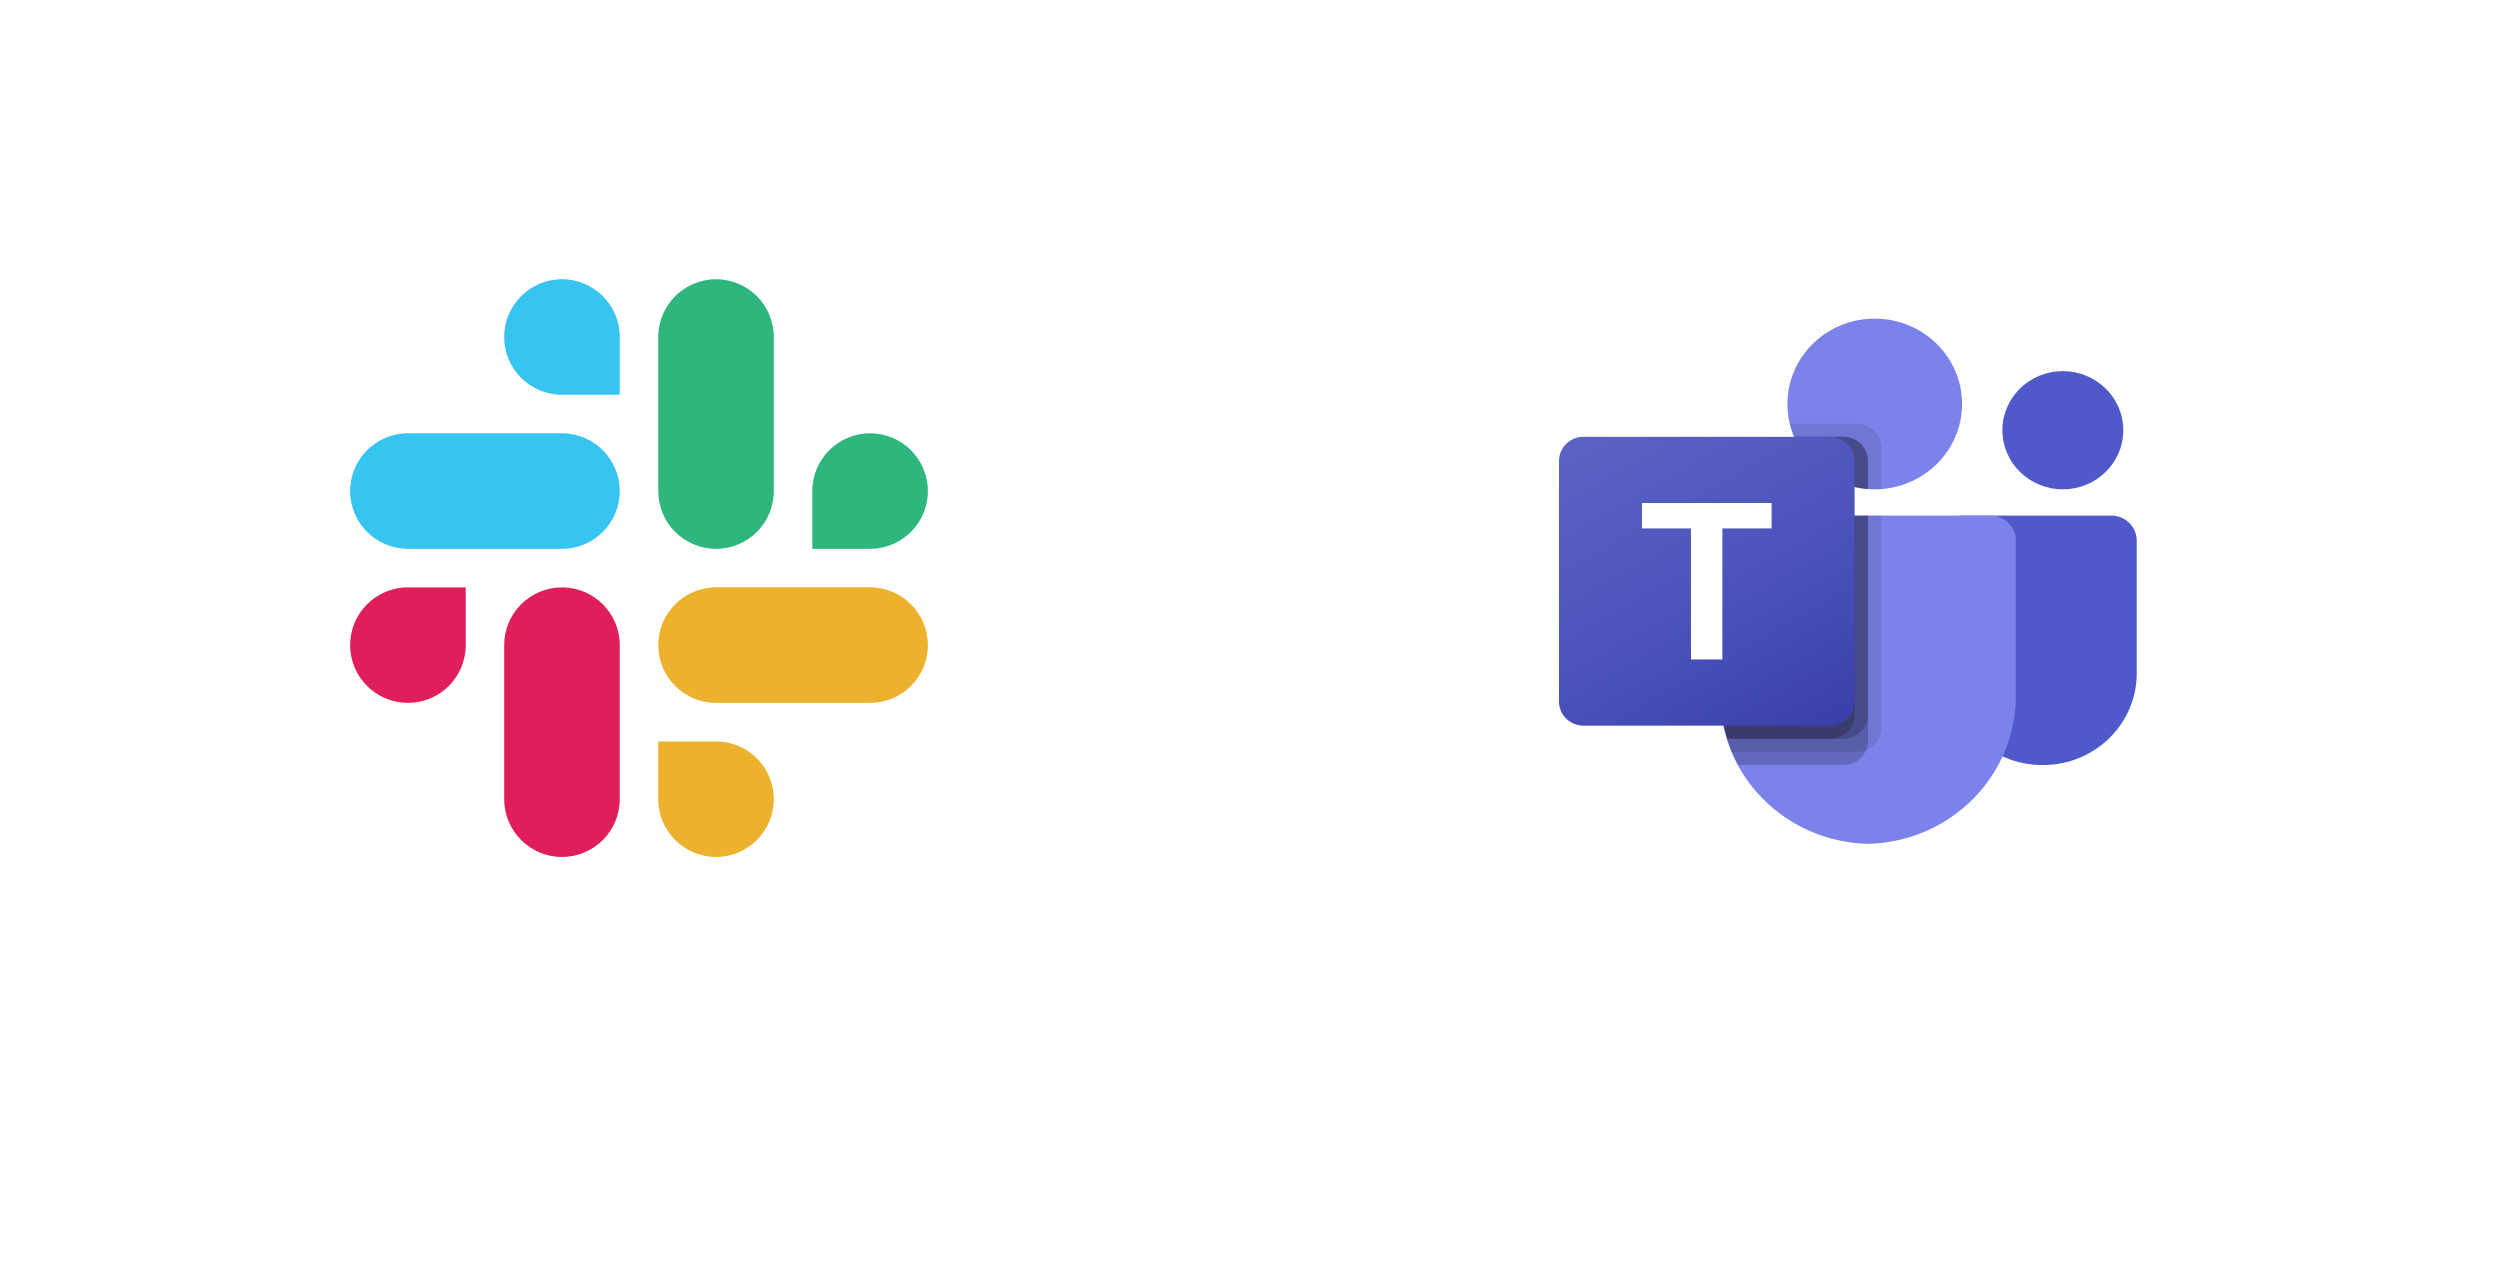 <svg width="168" height="85" viewBox="0 0 168 85" fill="none" xmlns="http://www.w3.org/2000/svg">
<g filter="url(#filter0_dd)">
<path d="M5 20.75C5 10.395 13.395 2 23.75 2H61.25C71.605 2 80 10.395 80 20.75V58.25C80 68.605 71.605 77 61.25 77H23.75C13.395 77 5 68.605 5 58.25V20.75Z" fill="white"/>
</g>
<path fill-rule="evenodd" clip-rule="evenodd" d="M37.764 18.765C35.617 18.766 33.881 20.505 33.882 22.646C33.881 24.788 35.619 26.526 37.765 26.528H41.648V22.648C41.65 20.506 39.911 18.768 37.764 18.765C37.765 18.765 37.765 18.765 37.764 18.765V18.765ZM37.764 29.117H27.412C25.266 29.119 23.528 30.857 23.529 32.999C23.526 35.141 25.265 36.879 27.411 36.882H37.764C39.91 36.88 41.648 35.142 41.646 33.001C41.648 30.857 39.91 29.119 37.764 29.117Z" fill="#36C5F0"/>
<path fill-rule="evenodd" clip-rule="evenodd" d="M62.353 32.999C62.354 30.858 60.616 29.119 58.47 29.118C56.324 29.119 54.585 30.858 54.587 32.999V36.882H58.47C60.616 36.881 62.354 35.143 62.353 32.999ZM52 32.999V22.647C52.002 20.506 50.265 18.768 48.118 18.765C45.972 18.767 44.234 20.505 44.236 22.647V32.999C44.232 35.141 45.971 36.879 48.117 36.882C50.263 36.881 52.002 35.143 52 32.999Z" fill="#2EB67D"/>
<path fill-rule="evenodd" clip-rule="evenodd" d="M48.117 57.588C50.263 57.587 52.001 55.849 52 53.707C52.001 51.565 50.263 49.827 48.117 49.825H44.234V53.707C44.232 55.847 45.971 57.585 48.117 57.588ZM48.117 47.234H58.47C60.616 47.233 62.354 45.494 62.353 43.353C62.356 41.211 60.617 39.473 58.471 39.469H48.118C45.972 39.471 44.234 41.209 44.236 43.351C44.234 45.494 45.971 47.233 48.117 47.234Z" fill="#ECB22E"/>
<path fill-rule="evenodd" clip-rule="evenodd" d="M23.53 43.352C23.528 45.494 25.267 47.232 27.413 47.233C29.559 47.232 31.297 45.494 31.296 43.352V39.471H27.413C25.267 39.472 23.528 41.21 23.53 43.352ZM33.883 43.352V53.705C33.88 55.846 35.618 57.585 37.764 57.588C39.91 57.586 41.649 55.848 41.647 53.706V43.355C41.65 41.213 39.912 39.475 37.766 39.472C35.618 39.472 33.881 41.21 33.883 43.352C33.883 43.352 33.883 43.353 33.883 43.352Z" fill="#E01E5A"/>
<g filter="url(#filter1_dd)">
<path d="M88 20.75C88 10.395 96.395 2 106.75 2H144.25C154.605 2 163 10.395 163 20.75V58.25C163 68.605 154.605 77 144.25 77H106.75C96.395 77 88 68.605 88 58.25V20.75Z" fill="white"/>
</g>
<g clip-path="url(#clip0)">
<path d="M131.845 34.647H141.873C142.82 34.647 143.588 35.398 143.588 36.324V45.25C143.588 48.653 140.765 51.412 137.283 51.412H137.254C133.772 51.412 130.949 48.654 130.948 45.251C130.948 45.251 130.948 45.251 130.948 45.25V35.523C130.948 35.039 131.349 34.647 131.845 34.647Z" fill="#5059C9"/>
<path d="M138.622 32.882C140.866 32.882 142.685 31.105 142.685 28.912C142.685 26.719 140.866 24.941 138.622 24.941C136.379 24.941 134.56 26.719 134.56 28.912C134.56 31.105 136.379 32.882 138.622 32.882Z" fill="#5059C9"/>
<path d="M125.982 32.882C129.223 32.882 131.851 30.315 131.851 27.147C131.851 23.98 129.223 21.412 125.982 21.412C122.741 21.412 120.114 23.98 120.114 27.147C120.114 30.315 122.741 32.882 125.982 32.882Z" fill="#7B83EB"/>
<path d="M133.807 34.647H117.254C116.318 34.67 115.578 35.429 115.599 36.344V46.525C115.469 52.016 119.913 56.572 125.531 56.706C131.149 56.572 135.593 52.016 135.462 46.525V36.344C135.484 35.429 134.744 34.67 133.807 34.647Z" fill="#7B83EB"/>
<path opacity="0.1" d="M126.434 34.647V48.915C126.429 49.569 126.023 50.157 125.404 50.406C125.207 50.487 124.995 50.529 124.781 50.529H116.394C116.276 50.238 116.168 49.947 116.078 49.647C115.762 48.635 115.6 47.582 115.599 46.524V36.341C115.577 35.428 116.317 34.67 117.251 34.647H126.434Z" fill="black"/>
<path opacity="0.2" d="M125.531 34.647V49.797C125.531 50.006 125.488 50.213 125.404 50.406C125.149 51.011 124.548 51.407 123.878 51.412H116.818C116.664 51.121 116.52 50.829 116.394 50.529C116.267 50.23 116.168 49.947 116.078 49.647C115.762 48.635 115.6 47.582 115.599 46.524V36.341C115.577 35.428 116.317 34.67 117.251 34.647H125.531Z" fill="black"/>
<path opacity="0.2" d="M125.531 34.647V48.032C125.524 48.921 124.788 49.64 123.878 49.647H116.078C115.762 48.635 115.6 47.582 115.599 46.524V36.341C115.577 35.428 116.317 34.67 117.251 34.647H125.531Z" fill="black"/>
<path opacity="0.2" d="M124.628 34.647V48.032C124.621 48.921 123.885 49.64 122.976 49.647H116.078C115.762 48.635 115.6 47.582 115.599 46.524V36.341C115.577 35.428 116.317 34.67 117.251 34.647H124.628Z" fill="black"/>
<path opacity="0.1" d="M126.434 30.085V32.865C126.28 32.873 126.136 32.882 125.982 32.882C125.829 32.882 125.684 32.873 125.531 32.865C125.226 32.845 124.924 32.798 124.628 32.724C122.8 32.3 121.289 31.047 120.565 29.353C120.44 29.068 120.344 28.773 120.276 28.471H124.781C125.693 28.474 126.43 29.195 126.434 30.085Z" fill="black"/>
<path opacity="0.2" d="M125.531 30.968V32.865C125.226 32.845 124.924 32.798 124.628 32.724C122.8 32.3 121.289 31.047 120.565 29.353H123.878C124.79 29.356 125.527 30.077 125.531 30.968Z" fill="black"/>
<path opacity="0.2" d="M125.531 30.968V32.865C125.226 32.845 124.924 32.798 124.628 32.724C122.8 32.3 121.289 31.047 120.565 29.353H123.878C124.79 29.356 125.527 30.077 125.531 30.968Z" fill="black"/>
<path opacity="0.2" d="M124.628 30.968V32.724C122.8 32.3 121.289 31.047 120.565 29.353H122.976C123.887 29.356 124.624 30.077 124.628 30.968Z" fill="black"/>
<path d="M106.42 29.353H122.973C123.887 29.353 124.628 30.077 124.628 30.97V47.147C124.628 48.041 123.887 48.765 122.973 48.765H106.42C105.506 48.765 104.765 48.041 104.765 47.147V30.97C104.765 30.077 105.506 29.353 106.42 29.353Z" fill="url(#paint0_linear)"/>
<path d="M119.052 35.51H115.743V44.316H113.634V35.51H110.341V33.802H119.052V35.51Z" fill="white"/>
</g>
<defs>
<filter id="filter0_dd" x="0.562" y="0.225" width="83.876" height="83.876" filterUnits="userSpaceOnUse" color-interpolation-filters="sRGB">
<feFlood flood-opacity="0" result="BackgroundImageFix"/>
<feColorMatrix in="SourceAlpha" type="matrix" values="0 0 0 0 0 0 0 0 0 0 0 0 0 0 0 0 0 0 127 0"/>
<feOffset/>
<feGaussianBlur stdDeviation="0.444"/>
<feColorMatrix type="matrix" values="0 0 0 0 0.035 0 0 0 0 0.118 0 0 0 0 0.259 0 0 0 0.31 0"/>
<feBlend mode="normal" in2="BackgroundImageFix" result="effect1_dropShadow"/>
<feColorMatrix in="SourceAlpha" type="matrix" values="0 0 0 0 0 0 0 0 0 0 0 0 0 0 0 0 0 0 127 0"/>
<feOffset dy="2.663"/>
<feGaussianBlur stdDeviation="2.219"/>
<feColorMatrix type="matrix" values="0 0 0 0 0.035 0 0 0 0 0.118 0 0 0 0 0.259 0 0 0 0.2 0"/>
<feBlend mode="normal" in2="effect1_dropShadow" result="effect2_dropShadow"/>
<feBlend mode="normal" in="SourceGraphic" in2="effect2_dropShadow" result="shape"/>
</filter>
<filter id="filter1_dd" x="83.562" y="0.225" width="83.876" height="83.876" filterUnits="userSpaceOnUse" color-interpolation-filters="sRGB">
<feFlood flood-opacity="0" result="BackgroundImageFix"/>
<feColorMatrix in="SourceAlpha" type="matrix" values="0 0 0 0 0 0 0 0 0 0 0 0 0 0 0 0 0 0 127 0"/>
<feOffset/>
<feGaussianBlur stdDeviation="0.444"/>
<feColorMatrix type="matrix" values="0 0 0 0 0.035 0 0 0 0 0.118 0 0 0 0 0.259 0 0 0 0.31 0"/>
<feBlend mode="normal" in2="BackgroundImageFix" result="effect1_dropShadow"/>
<feColorMatrix in="SourceAlpha" type="matrix" values="0 0 0 0 0 0 0 0 0 0 0 0 0 0 0 0 0 0 127 0"/>
<feOffset dy="2.663"/>
<feGaussianBlur stdDeviation="2.219"/>
<feColorMatrix type="matrix" values="0 0 0 0 0.035 0 0 0 0 0.118 0 0 0 0 0.259 0 0 0 0.2 0"/>
<feBlend mode="normal" in2="effect1_dropShadow" result="effect2_dropShadow"/>
<feBlend mode="normal" in="SourceGraphic" in2="effect2_dropShadow" result="shape"/>
</filter>
<linearGradient id="paint0_linear" x1="108.215" y1="28.089" x2="120.735" y2="50.278" gradientUnits="userSpaceOnUse">
<stop stop-color="#5A62C3"/>
<stop offset="0.5" stop-color="#4D55BD"/>
<stop offset="1" stop-color="#3940AB"/>
</linearGradient>
<clipPath id="clip0">
<rect width="38.824" height="35.294" fill="white" transform="translate(104.765 21.412)"/>
</clipPath>
</defs>
</svg>
